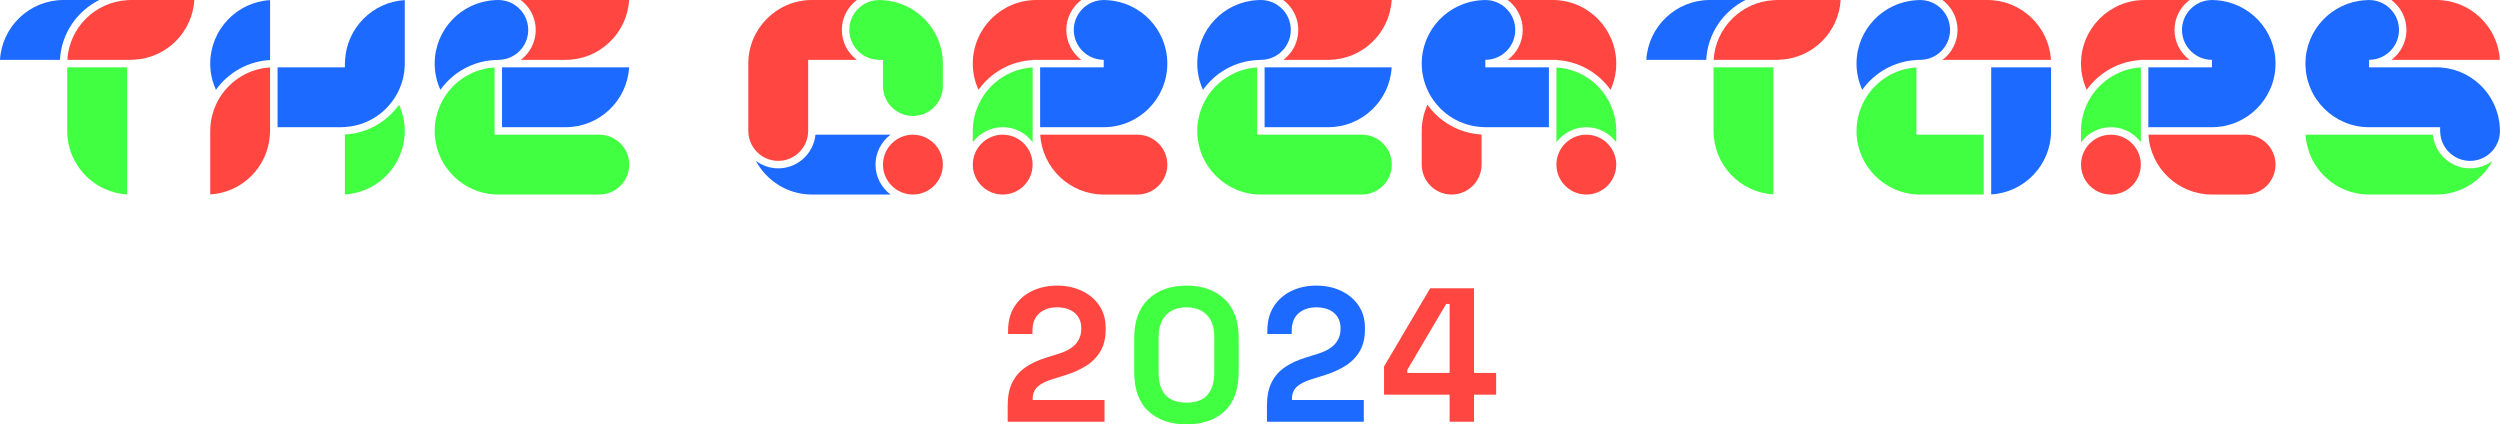 <?xml version="1.0" encoding="UTF-8"?><svg id="_レイヤー_2" xmlns="http://www.w3.org/2000/svg" viewBox="0 0 800 135.802"><defs><style>.cls-1{fill:#ff4641;}.cls-1,.cls-2,.cls-3{stroke-width:0px;}.cls-2{fill:#1c6aff;}.cls-3{fill:#41ff41;}</style></defs><g id="text"><path class="cls-1" d="M166.604,0c1.982,1.479,3.514,3.548,4.281,6.018.357,1.15.539,2.347.539,3.56s-.182,2.41-.539,3.56c-.765,2.458-2.27,4.54-4.238,6.018h14.353c10.82,0,19.695-8.488,20.317-19.155h-34.714Z"/><path class="cls-2" d="M160.649,21.549v19.155h20.352c10.82,0,19.695-8.488,20.317-19.155h-40.668Z"/><path class="cls-2" d="M160.649.087c-.073-.009-.143-.031-.217-.038-.322-.033-.649-.049-.98-.049-.352,0-.701.009-1.048.026-.05.003-.099.012-.149.015-10.752.624-19.155,9.512-19.155,20.31,0,2.993.666,5.829,1.832,8.391,3.909-5.485,10.181-9.153,17.323-9.527.399-.021.793-.061,1.197-.061.331,0,.659-.016.98-.049.074-.008.143-.029.217-.038,3.722-.465,6.83-3.043,7.949-6.641.286-.919.431-1.878.431-2.849s-.145-1.93-.431-2.849c-1.119-3.599-4.227-6.176-7.949-6.641Z"/><path class="cls-3" d="M191.775,43.098h-33.521v-21.514c-6.762.394-12.64,4.111-16.043,9.532-.242.386-.473.781-.689,1.184-.212.395-.401.803-.588,1.213-1.165,2.562-1.834,5.395-1.834,8.388,0,11.222,9.13,20.352,20.352,20.352h32.323c5.281,0,9.577-4.296,9.577-9.577s-4.296-9.577-9.577-9.577Z"/><path class="cls-2" d="M31.768,0h-11.452C9.497,0,.622,8.488,0,19.155h19.18c.44-8.401,5.444-15.595,12.588-19.155Z"/><path class="cls-3" d="M21.514,41.901c0,10.82,8.488,19.695,19.155,20.317V21.549h-19.155v20.352Z"/><path class="cls-1" d="M41.866,0c-.404,0-.799.035-1.197.058-10.267.602-18.521,8.827-19.12,19.096h20.317c.404,0,.799-.035,1.197-.058,10.267-.602,18.521-8.827,19.12-19.096h-20.317Z"/><path class="cls-3" d="M110.368,43.037v19.18c10.667-.622,19.155-9.497,19.155-20.317,0-2.993-.669-5.826-1.834-8.388-3.909,5.484-10.18,9.15-17.321,9.525Z"/><path class="cls-2" d="M67.27,20.352c0,2.993.666,5.829,1.832,8.391,3.909-5.485,10.181-9.153,17.323-9.527V.035c-10.667.622-19.155,9.497-19.155,20.317Z"/><path class="cls-2" d="M110.424,19.218c-.021.377-.055.751-.055,1.134v1.197h-21.549v19.155h20.352c.404,0,.799-.037,1.197-.061,6.765-.397,12.642-4.1,16.043-9.527.238-.381.479-.76.693-1.157.213-.395.4-.806.587-1.216,1.166-2.562,1.832-5.397,1.832-8.391V.035c-10.29.6-18.528,8.886-19.099,19.183Z"/><path class="cls-1" d="M70.382,31.116c-.242.386-.473.781-.689,1.184-.212.395-.401.803-.588,1.213-1.165,2.562-1.834,5.395-1.834,8.388v20.317c10.29-.6,18.528-8.886,19.099-19.183.021-.377.055-.751.055-1.134v-20.317c-6.762.394-12.64,4.111-16.043,9.532Z"/><path class="cls-2" d="M280.164,52.675c0-3.918,1.9-7.392,4.819-9.577h-24.034c-.602,6.041-5.713,10.774-11.911,10.774-2.684,0-5.157-.899-7.155-2.396,3.433,6.401,10.172,10.776,17.929,10.776h25.171c-2.919-2.185-4.819-5.659-4.819-9.577Z"/><path class="cls-1" d="M249.038,51.478c4.875,0,8.902-3.663,9.494-8.38.049-.393.083-.791.083-1.197v-22.746h15.579c-2.913-2.186-4.804-5.663-4.804-9.577,0-3.918,1.9-7.392,4.819-9.577h-14.396c-11.222,0-20.352,9.13-20.352,20.352v21.549c0,.406.034.804.083,1.197.592,4.717,4.619,8.38,9.494,8.38Z"/><path class="cls-1" d="M293.333,43.181c-.393-.049-.791-.083-1.197-.083-.406,0-.804.034-1.197.083-4.717.592-8.38,4.619-8.38,9.494s3.663,8.902,8.38,9.494c.393.049.791.083,1.197.083.406,0,.804-.034,1.197-.083,4.717-.592,8.38-4.619,8.38-9.494s-3.663-8.902-8.38-9.494Z"/><path class="cls-3" d="M282.559.061c-.398-.023-.793-.061-1.197-.061-.406,0-.804.034-1.197.083-4.717.592-8.38,4.619-8.38,9.494s3.663,8.902,8.38,9.494c.393.049.791.083,1.197.083h1.197v8.38c0,5.281,4.296,9.577,9.577,9.577s9.577-4.296,9.577-9.577v-7.183c0-10.818-8.491-19.666-19.155-20.291Z"/><path class="cls-1" d="M410.624,0c1.982,1.479,3.514,3.548,4.282,6.018.357,1.148.538,2.345.538,3.56s-.181,2.411-.538,3.56c-.765,2.458-2.27,4.54-4.238,6.018h14.353c10.82,0,19.695-8.488,20.317-19.155h-34.714Z"/><path class="cls-2" d="M404.669,21.549v19.155h20.352c10.82,0,19.695-8.488,20.317-19.155h-40.668Z"/><path class="cls-2" d="M383.12,20.352c0,2.993.666,5.829,1.832,8.391,3.909-5.485,10.181-9.153,17.323-9.527.399-.021.793-.061,1.197-.061.331,0,.659-.016.982-.049.073-.008.142-.029.215-.038,3.721-.464,6.831-3.042,7.95-6.641.285-.917.43-1.876.43-2.849s-.145-1.931-.43-2.849c-1.119-3.599-4.228-6.177-7.95-6.641-.073-.009-.142-.031-.216-.038-.323-.033-.65-.049-.981-.049-.352,0-.701.009-1.048.026-.05.003-.099.012-.149.015-10.752.624-19.155,9.512-19.155,20.31Z"/><path class="cls-3" d="M435.796,43.098h-33.521v-21.514c-6.762.394-12.64,4.111-16.043,9.532-.242.386-.472.781-.689,1.184-.213.395-.402.803-.588,1.213-1.165,2.562-1.834,5.395-1.834,8.388,0,11.222,9.13,20.352,20.352,20.352h32.323c5.281,0,9.577-4.296,9.577-9.577s-4.296-9.577-9.577-9.577Z"/><path class="cls-1" d="M635.989,0h-14.396c2.919,2.185,4.819,5.659,4.819,9.577,0,3.914-1.891,7.392-4.804,9.577h34.698c-.622-10.667-9.497-19.155-20.317-19.155Z"/><path class="cls-2" d="M594.088,20.352c0,2.993.669,5.826,1.834,8.388,3.909-5.484,10.18-9.15,17.321-9.525v-.061h1.197c.406,0,.804-.034,1.197-.083,4.717-.592,8.38-4.619,8.38-9.494s-3.663-8.902-8.38-9.494c-.393-.049-.791-.083-1.197-.083-.404,0-.799.037-1.197.061-10.664.625-19.155,9.473-19.155,20.291Z"/><path class="cls-2" d="M637.186,40.704v21.514c10.667-.622,19.155-9.497,19.155-20.317v-20.352h-19.155v19.155Z"/><path class="cls-3" d="M614.44,43.098h-1.197v-21.514c-6.766.395-12.647,4.116-16.049,9.542-.24.383-.468.774-.683,1.173-.213.395-.402.803-.588,1.213-1.165,2.562-1.834,5.395-1.834,8.388,0,11.222,9.13,20.352,20.352,20.352h20.352v-19.155h-20.352Z"/><path class="cls-1" d="M346.016,19.155c-2.91-2.186-4.796-5.665-4.796-9.577,0-3.918,1.9-7.392,4.819-9.577h-14.396c-11.222,0-20.352,9.13-20.352,20.352,0,2.993.669,5.826,1.834,8.388,3.909-5.484,10.181-9.15,17.321-9.524v-.061h15.571Z"/><path class="cls-1" d="M363.966,43.098h-31.091c.622,10.667,9.497,19.155,20.317,19.155h10.774c5.281,0,9.577-4.296,9.577-9.577s-4.296-9.577-9.577-9.577Z"/><path class="cls-2" d="M354.389.061c-.398-.023-.793-.061-1.197-.061-.406,0-.804.034-1.197.083-4.717.592-8.38,4.619-8.38,9.494s3.663,8.902,8.38,9.494c.393.049.791.083,1.197.083v2.394h-20.352v19.155h20.352c11.222,0,20.352-9.13,20.352-20.352,0-10.818-8.491-19.666-19.155-20.291Z"/><path class="cls-3" d="M314.396,31.126c-.24.383-.468.774-.683,1.173-.213.395-.402.803-.588,1.213-1.165,2.562-1.834,5.395-1.834,8.388l-.001,3.622c2.185-2.919,5.659-4.82,9.578-4.82.256,0,.505.023.757.038,2.15.135,4.148.83,5.843,1.955,1.149.762,2.151,1.722,2.976,2.824v-3.681l0-1.172.001-19.084c-6.766.395-12.647,4.116-16.049,9.542Z"/><path class="cls-1" d="M320.868,43.098c-4.875,0-8.902,3.663-9.494,8.38-.049.393-.083.791-.083,1.197v0c0,.406.034.804.083,1.197.592,4.717,4.619,8.38,9.494,8.38s8.902-3.663,9.494-8.38c.049-.393.083-.791.083-1.197v-0c0-.406-.034-.804-.083-1.197-.592-4.717-4.619-8.38-9.494-8.38Z"/><path class="cls-1" d="M474.105,43.037c-7.141-.375-13.411-4.041-17.32-9.525-1.165,2.562-1.834,5.395-1.834,8.388l-.002,10.774c.002,5.28,4.298,9.577,9.579,9.577,5.281,0,9.577-4.296,9.577-9.577l-.002-.025 0-9.613Z"/><path class="cls-1" d="M498.05,19.215c7.141.375,13.411,4.041,17.32,9.525,1.166-2.562,1.834-5.396,1.834-8.389,0-11.222-9.13-20.352-20.352-20.352h-14.396c2.919,2.185,4.819,5.659,4.819,9.577,0,3.912-1.886,7.391-4.796,9.577h15.571v.061Z"/><path class="cls-2" d="M475.304,21.549v-2.394c.406,0,.804-.034,1.197-.083,4.717-.592,8.38-4.619,8.38-9.494s-3.663-8.902-8.38-9.494c-.393-.049-.791-.083-1.197-.083-.404,0-.799.037-1.197.061-10.664.625-19.155,9.473-19.155,20.291,0,2.993.666,5.829,1.832,8.391.187.41.374.821.587,1.216.214.397.454.776.693,1.157,3.401,5.427,9.277,9.13,16.042,9.527.398.023.793.061,1.198.061h20.352v-19.155h-20.352Z"/><path class="cls-3" d="M515.37,33.513c-.187-.41-.376-.818-.588-1.213-.215-.399-.443-.79-.683-1.173-3.402-5.426-9.283-9.148-16.049-9.542l0,19.084v1.172l0,1.197v2.484c.825-1.102,1.828-2.062,2.977-2.825,1.696-1.125,3.694-1.819,5.843-1.955.252-.016.501-.038.757-.038,3.918,0,7.393,1.901,9.578,4.819l-0-3.622c0-2.993-.669-5.826-1.834-8.388Z"/><path class="cls-1" d="M507.627,43.098c-4.875,0-8.902,3.663-9.494,8.38-.049.393-.083.791-.083,1.197v0c0,.406.034.804.083,1.197.592,4.717,4.619,8.38,9.494,8.38s8.902-3.663,9.494-8.38c.049-.393.083-.791.083-1.197v-0c0-.406-.034-.804-.083-1.197-.592-4.717-4.619-8.38-9.494-8.38Z"/><path class="cls-2" d="M558.586,0h-11.452c-10.82,0-19.695,8.488-20.317,19.155h19.18c.44-8.401,5.444-15.595,12.588-19.155Z"/><path class="cls-3" d="M548.331,41.901c0,10.82,8.488,19.695,19.155,20.317V21.549h-19.155v20.352Z"/><path class="cls-1" d="M568.684,0h-0c-.404,0-.799.035-1.197.058-10.267.602-18.521,8.827-19.12,19.096h20.317c.404,0,.798-.035,1.197-.058,10.267-.602,18.521-8.827,19.12-19.096h-20.316Z"/><path class="cls-1" d="M700.643,19.155c-2.91-2.186-4.796-5.665-4.796-9.577,0-3.918,1.9-7.392,4.819-9.577h-14.396c-11.222,0-20.352,9.13-20.352,20.352,0,2.993.669,5.826,1.834,8.388,3.909-5.484,10.18-9.15,17.321-9.525v-.061h15.571Z"/><path class="cls-1" d="M718.593,43.098h-31.091c.622,10.667,9.497,19.155,20.317,19.155h10.774c5.281,0,9.577-4.296,9.577-9.577s-4.296-9.577-9.577-9.577Z"/><path class="cls-2" d="M709.016.061c-.398-.023-.793-.061-1.197-.061-.406,0-.804.034-1.197.083-4.717.592-8.38,4.619-8.38,9.494s3.663,8.902,8.38,9.494c.393.049.791.083,1.197.083v2.394h-20.352v19.155h20.352c11.222,0,20.352-9.13,20.352-20.352,0-10.818-8.491-19.666-19.155-20.291Z"/><path class="cls-3" d="M669.023,31.126c-.24.383-.469.774-.684,1.173-.212.395-.401.803-.588,1.213-1.165,2.562-1.834,5.395-1.834,8.388l-.001,3.622c2.185-2.919,5.659-4.82,9.578-4.82.256,0,.505.023.757.038,2.15.135,4.148.83,5.843,1.955,1.149.762,2.151,1.722,2.976,2.824v-3.681l0-1.172.001-19.084c-6.766.395-12.647,4.116-16.049,9.542Z"/><path class="cls-1" d="M675.495,43.098c-4.875,0-8.902,3.663-9.494,8.38-.049.393-.083.791-.083,1.197v0c0,.406.034.804.083,1.197.592,4.717,4.619,8.38,9.494,8.38s8.902-3.663,9.494-8.38c.049-.393.083-.791.083-1.197v-0c0-.406-.034-.804-.083-1.197-.592-4.717-4.619-8.38-9.494-8.38Z"/><path class="cls-1" d="M770.071,9.577c0,.455-.031.903-.081,1.345-.016.143-.044.282-.065.424-.044.298-.095.594-.161.885-.036.158-.079.313-.121.469-.073.27-.154.536-.246.798-.053.153-.108.304-.167.454-.104.265-.221.524-.343.78-.064.132-.122.265-.191.394-.159.302-.333.594-.516.88-.046.072-.085.147-.132.218-.237.354-.493.694-.765,1.02-.066.079-.14.151-.208.228-.212.241-.43.476-.661.699-.106.102-.217.198-.326.297-.207.187-.419.367-.639.539-.06.047-.114.102-.176.148h34.69c-.622-10.667-9.497-19.155-20.317-19.155h-14.396c2.919,2.185,4.819,5.659,4.819,9.577Z"/><path class="cls-3" d="M778.51,43.098h-40.728c.622,10.667,9.497,19.155,20.317,19.155h21.549c7.757,0,14.497-4.375,17.929-10.776-1.998,1.497-4.471,2.396-7.155,2.396-6.197,0-11.309-4.733-11.912-10.774Z"/><path class="cls-2" d="M799.939,40.704c-.625-10.664-9.473-19.155-20.291-19.155h-21.549v-2.394c.406,0,.804-.034,1.197-.083,4.717-.592,8.38-4.619,8.38-9.494s-3.663-8.902-8.38-9.494c-.393-.049-.791-.083-1.197-.083-.404,0-.799.037-1.197.061-10.664.625-19.155,9.473-19.155,20.291v0c0,11.222,9.13,20.352,20.352,20.352h22.746v1.197c0,.406.034.804.083,1.197.592,4.717,4.619,8.38,9.494,8.38s8.902-3.663,9.494-8.38c.049-.393.083-.791.083-1.197v-0c0-.404-.037-.799-.061-1.197Z"/><path class="cls-1" d="M322.458,134.947v-5.124c0-2.968.488-5.438,1.465-7.411.976-1.972,2.388-3.599,4.239-4.88,1.85-1.281,4.117-2.328,6.802-3.142l4.087-1.281c1.504-.488,2.765-1.087,3.781-1.8,1.017-.711,1.8-1.575,2.349-2.592.55-1.017.824-2.176.824-3.478v-.244c0-2.032-.692-3.649-2.074-4.849-1.383-1.199-3.274-1.8-5.673-1.8-2.359,0-4.261.641-5.704,1.921-1.443,1.281-2.165,3.122-2.165,5.521v1.099h-7.809v-.977c0-3.09.691-5.713,2.074-7.868,1.382-2.155,3.264-3.803,5.643-4.941,2.379-1.138,5.032-1.708,7.961-1.708,2.928,0,5.57.56,7.93,1.678,2.358,1.119,4.219,2.684,5.581,4.696,1.362,2.014,2.044,4.383,2.044,7.106v.61c0,2.726-.56,5.032-1.678,6.924-1.119,1.891-2.633,3.437-4.544,4.636-1.912,1.2-4.087,2.187-6.527,2.959l-3.904,1.22c-1.749.529-3.11,1.108-4.087,1.738-.976.631-1.657,1.322-2.043,2.074-.388.753-.58,1.657-.58,2.714v.244h22.997v6.954h-30.988Z"/><path class="cls-3" d="M379.663,135.802c-5.043,0-9.089-1.393-12.139-4.179-3.05-2.785-4.575-7.005-4.575-12.657v-10.736c0-5.49,1.525-9.669,4.575-12.535,3.05-2.867,7.096-4.301,12.139-4.301,5.083,0,9.14,1.434,12.17,4.301,3.029,2.866,4.544,7.045,4.544,12.535v10.736c0,5.652-1.515,9.872-4.544,12.657-3.03,2.786-7.087,4.179-12.17,4.179ZM379.663,128.848c3.051,0,5.297-.833,6.741-2.501,1.442-1.667,2.165-4.046,2.165-7.137v-11.347c0-3.131-.804-5.499-2.409-7.106-1.607-1.605-3.772-2.409-6.497-2.409-2.806,0-4.992.834-6.558,2.501-1.565,1.668-2.348,4.006-2.348,7.015v11.347c0,3.213.741,5.622,2.227,7.229,1.483,1.606,3.71,2.409,6.679,2.409Z"/><path class="cls-2" d="M405.423,134.947v-5.124c0-2.968.488-5.438,1.465-7.411.976-1.972,2.388-3.599,4.239-4.88,1.85-1.281,4.117-2.328,6.802-3.142l4.087-1.281c1.504-.488,2.765-1.087,3.781-1.8,1.017-.711,1.8-1.575,2.349-2.592.55-1.017.824-2.176.824-3.478v-.244c0-2.032-.692-3.649-2.074-4.849-1.383-1.199-3.274-1.8-5.673-1.8-2.359,0-4.261.641-5.704,1.921-1.443,1.281-2.165,3.122-2.165,5.521v1.099h-7.809v-.977c0-3.09.691-5.713,2.074-7.868,1.382-2.155,3.264-3.803,5.643-4.941,2.379-1.138,5.032-1.708,7.961-1.708,2.928,0,5.57.56,7.93,1.678,2.358,1.119,4.219,2.684,5.581,4.696,1.362,2.014,2.044,4.383,2.044,7.106v.61c0,2.726-.56,5.032-1.678,6.924-1.119,1.891-2.633,3.437-4.544,4.636-1.912,1.2-4.087,2.187-6.527,2.959l-3.904,1.22c-1.749.529-3.11,1.108-4.087,1.738-.976.631-1.657,1.322-2.043,2.074-.388.753-.58,1.657-.58,2.714v.244h22.997v6.954h-30.988Z"/><path class="cls-1" d="M463.879,134.947v-8.662h-20.984v-9.027l14.762-25.011h14.03v27.084h7.076v6.954h-7.076v8.662h-7.808ZM450.337,119.331h13.542v-22.082h-1.099l-12.443,21.106v.976Z"/></g></svg>